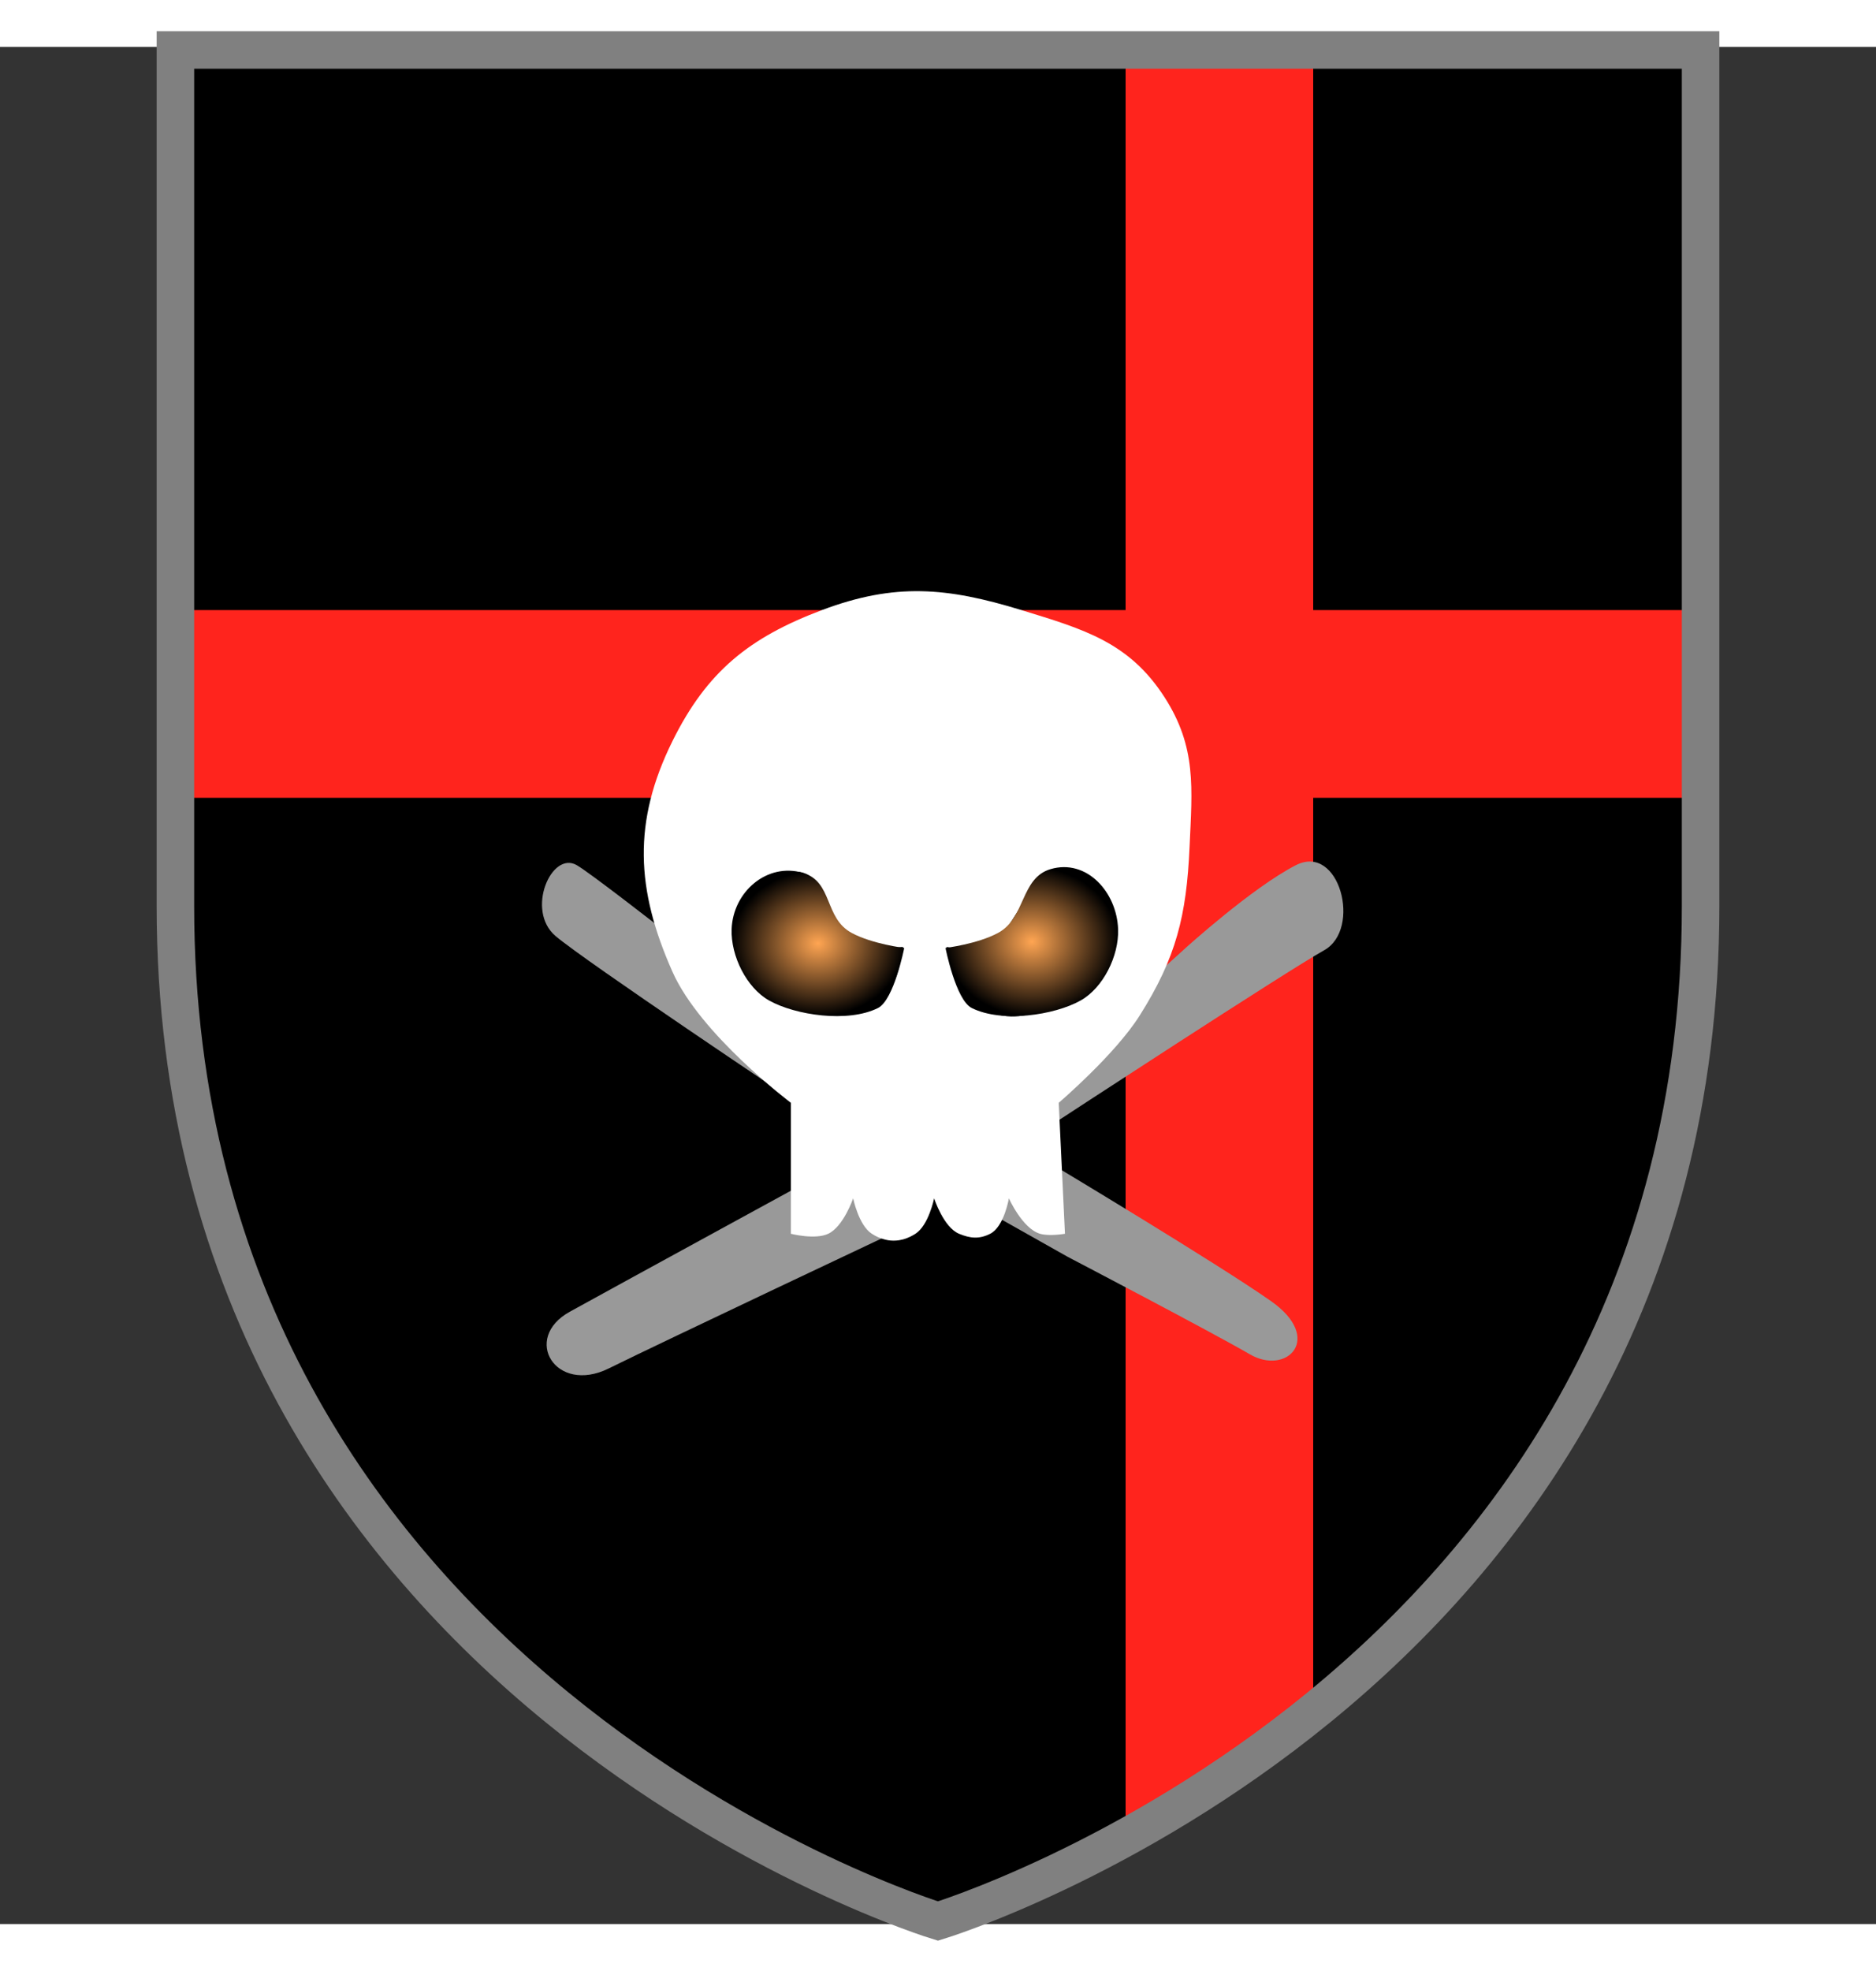 <svg width="500px" height="525px" viewBox="0 0 500 500" xmlns="http://www.w3.org/2000/svg" preserveAspectRatio="xMidYMid meet">
    <rect x="0" y="0" width="500" height="500" fill="#333333" stroke="none"/>
    <defs>
      <clipPath id="formato">
        <path d="M46.75,0.807L46.75,0.807v227.992c0,208.528,203.24,270.395,203.24,270.395s203.26-61.866,203.26-270.395V0.807H46.75z"/>
      </clipPath>
    </defs>

    <g id="fundo" fill="#000000" x="0">
      <path d="M46.75,0.807L46.75,0.807v227.992c0,208.528,203.24,270.395,203.24,270.395s203.26-61.866,203.26-270.395V0.807H46.75z"/>
    </g>

    <g id="estampa1" fill="#ff241d" x="0" clip-path="url(#formato)"><rect x="300" width="50" height="100%"/><rect y="150" width="100%" height="50"/></g>

    <g id="borda" fill="none" stroke="#808080" stroke-width="10" x="0">
      <path d="M46.75,0.807L46.75,0.807v227.992c0,208.528,203.24,270.395,203.24,270.395s203.26-61.866,203.26-270.395V0.807H46.75z"/>
    </g>

    
<g id="adorno" transform="scale(2) translate(64, 65)" data-nome="caveira colorido">
   <path d="M83.5 64.5L76 75.5L77 78C77 78 107.416 58.116 112.458 55.308C117.5 52.501 114.5 41.001 108.682 43.981C102.864 46.962 94 55.001 94 55.001L83.5 64.5Z" fill="#999999"/>
   <path d="M44 68C44 68 16.248 45.963 12.874 43.981C9.5 42 6 50 10.042 53.421C14.084 56.841 42 75.5 42 75.5L44 68Z" fill="#999999"/>
   <path d="M76.5 84L66.5 89.5L78.271 96.129C78.271 96.129 97.593 106.224 102.547 109.112C107.5 112 112.458 107 105.378 102.033C98.299 97.065 76.5 84 76.5 84Z" fill="#999999"/>
   <path d="M56 92.5C56 92.5 48.947 84.704 47.5 84C47.5 84 18.36 99.897 11.93 103.449C5.5 107 10.042 114.5 17.122 111C24.201 107.5 56 92.5 56 92.5Z" fill="#999999"/>
   <path fill-rule="evenodd" clip-rule="evenodd" d="M77.089 75.621C77.089 75.621 84.575 69.232 87.882 63.992C92.756 56.267 94.116 50.69 94.523 41.565C94.875 33.68 95.47 28.268 91.202 21.629C86.481 14.284 80.455 12.56 72.108 10C62.189 6.957 55.251 6.344 45.541 10C35.863 13.644 30.204 18.175 25.617 27.444C20.293 38.201 20.736 47.212 25.617 58.178C29.351 66.569 41.391 75.621 41.391 75.621V93.065C41.391 93.065 44.612 93.895 46.372 93.065C48.41 92.104 49.693 88.346 49.693 88.346C49.693 88.346 50.427 91.944 52.183 93.065C54.096 94.287 56.082 94.287 57.995 93.065C59.751 91.944 60.485 88.346 60.485 88.346C60.485 88.346 61.725 92.2 63.806 93.065C65.302 93.688 66.51 93.796 67.957 93.065C69.817 92.126 70.447 88.346 70.447 88.346C70.447 88.346 72.244 92.373 74.598 93.065C75.843 93.431 77.919 93.065 77.919 93.065L77.089 75.621ZM56.334 54.855C56.334 54.855 53.26 55.237 51.353 54.855C45.956 53.776 46.833 44.066 41.391 44.887C38.184 45.371 36.036 46.895 34.749 49.871C33.309 53.2 34.272 56.078 36.409 59.008C39.071 62.657 42.713 62.666 47.202 63.162C49.135 63.375 50.369 63.864 52.183 63.162C55.565 61.853 56.334 54.855 56.334 54.855ZM62.145 54.855C62.145 54.855 65.466 55.71 67.957 54.855C70.447 54 74.366 41.959 79.58 44.887C82.491 46.522 83.731 52.363 83.731 52.363C83.731 52.363 80.446 61.394 75.429 63.162C72.371 64.239 70.015 64.635 67.127 63.162C63.757 61.443 62.145 54.855 62.145 54.855Z" fill="white"/>
   <path d="M49.5 53C52.257 54.482 56.5 54.998 56.5 54.998C56.5 54.998 55.138 61.931 53 63C49 64.999 42 63.96 38.5 62C35.5 60.319 33.377 56.082 33.5 52.5C33.67 47.525 38.226 43.587 43 44.999C47.02 46.188 45.807 51.016 49.5 53Z" fill="url(#paint0_radial_993_11252)"/>
   <path d="M69 53C66.242 54.482 62 54.998 62 54.998C62 54.998 63.361 61.931 65.5 63C69.5 64.999 76.5 63.961 80 62C83 60.319 85.123 56.083 85 52.5C84.829 47.525 80.774 43.089 76 44.501C71.98 45.69 72.693 51.016 69 53Z" fill="url(#paint1_radial_993_11252)"/>
   <defs>
      <radialGradient id="paint0_radial_993_11252" cx="0" cy="0" r="1" gradientUnits="userSpaceOnUse" gradientTransform="translate(44.997 54.394) rotate(90) scale(9.685 11.502)">
      <stop stop-color="#FFA552"/>
      <stop offset="1"/>
      </radialGradient>
      <radialGradient id="paint1_radial_993_11252" cx="0" cy="0" r="1" gradientUnits="userSpaceOnUse" gradientTransform="translate(73.502 54.157) rotate(90) scale(9.922 11.502)">
      <stop stop-color="#FFA552"/>
      <stop offset="1"/>
      </radialGradient>
   </defs>
</g>

</svg>
